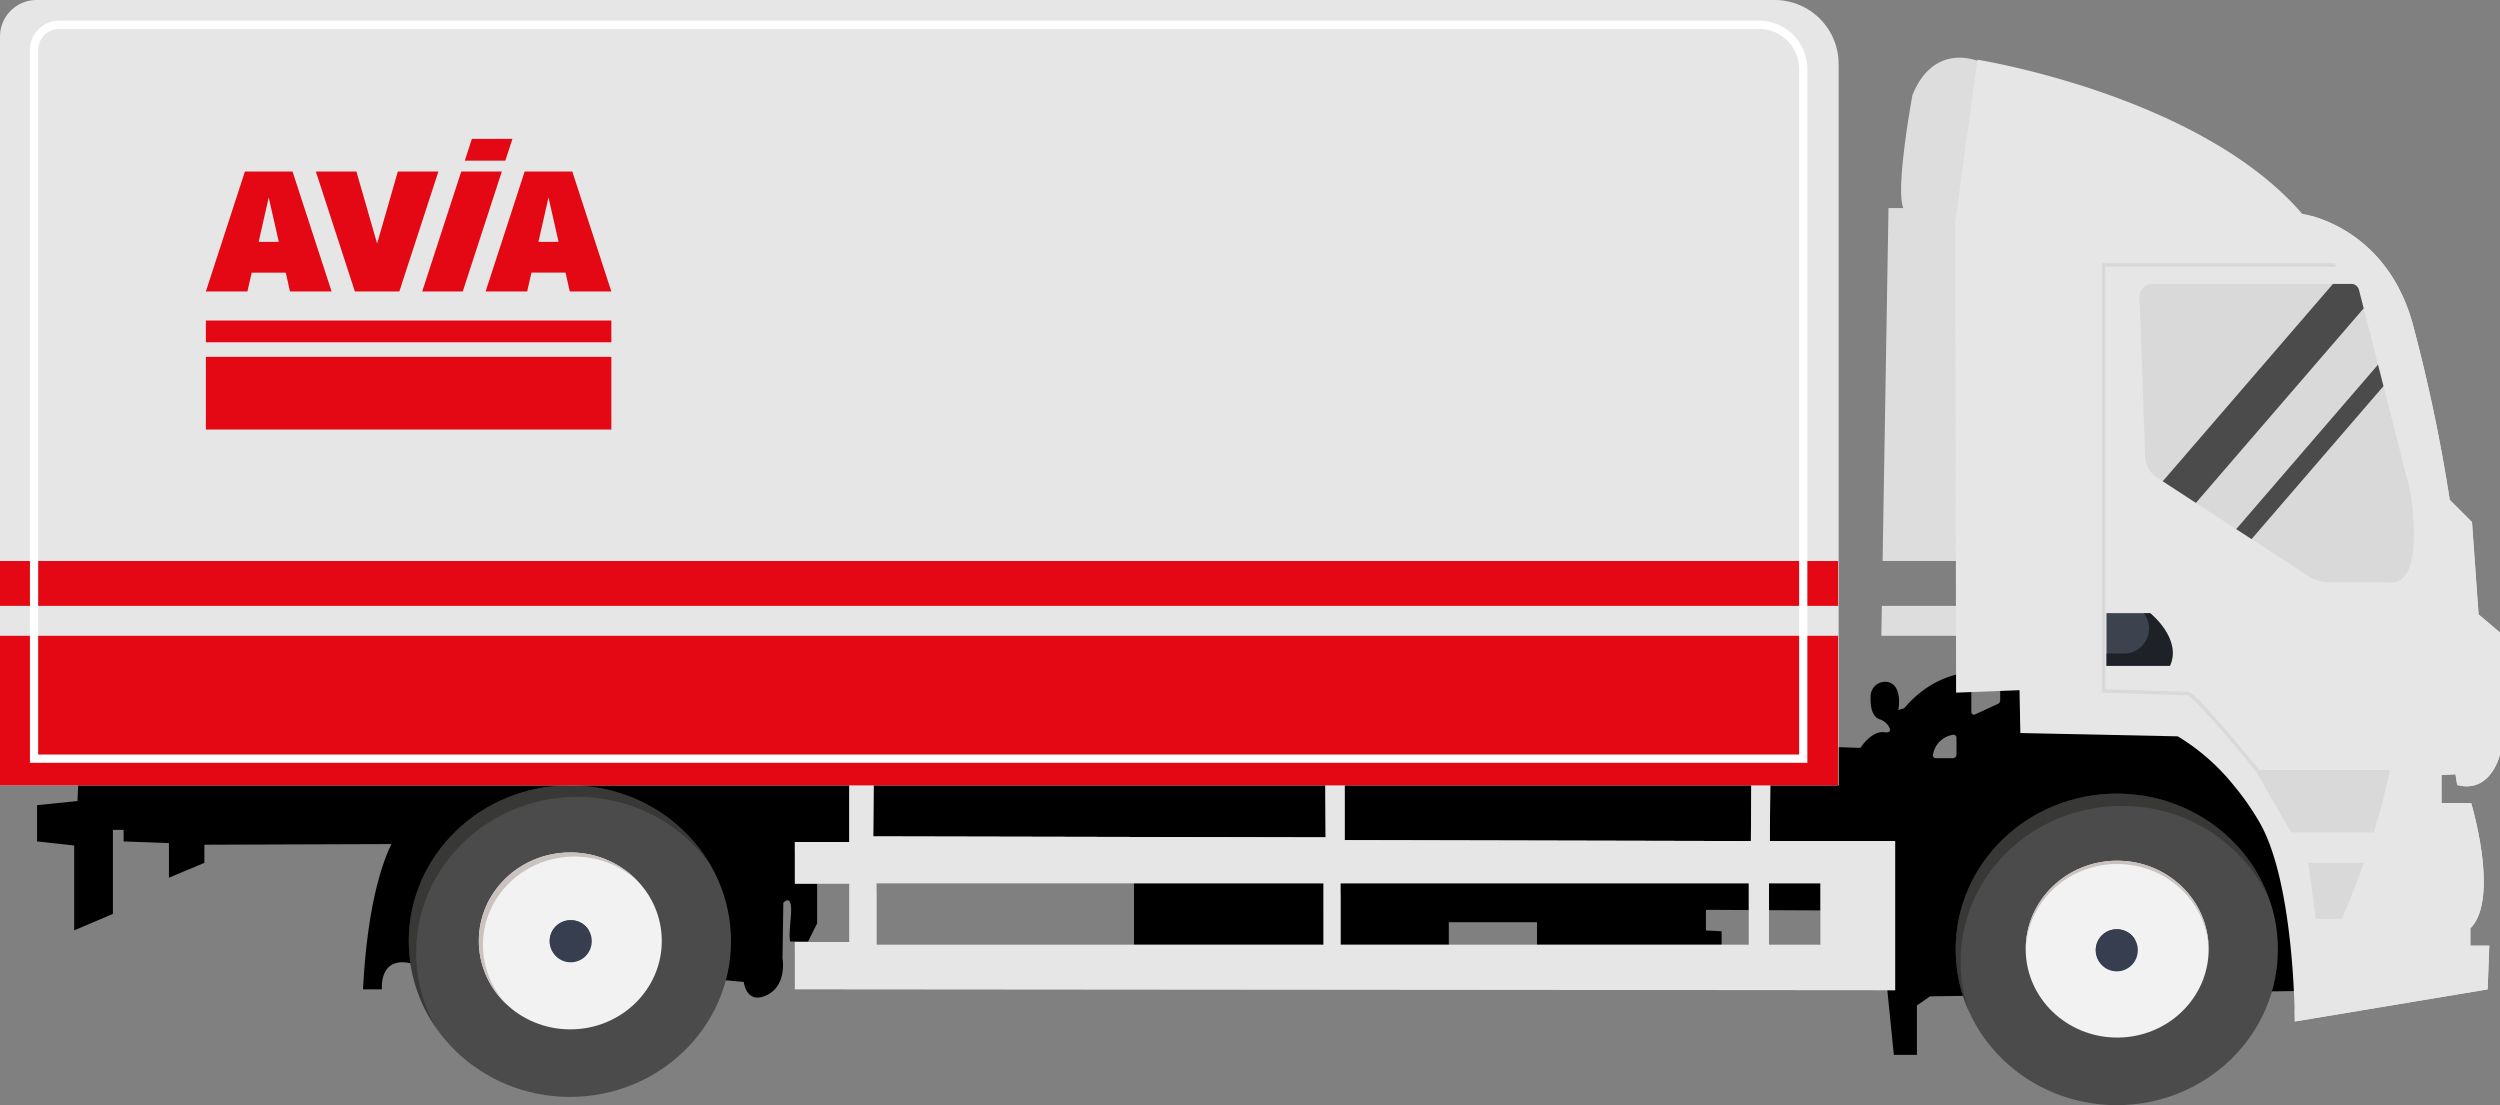 <svg id="Group_150" data-name="Group 150" xmlns="http://www.w3.org/2000/svg" xmlns:xlink="http://www.w3.org/1999/xlink" width="488.467" height="215.933" viewBox="0 0 488.467 215.933"><rect x="0" y="0" width="488.467" height="215.933" fill="#808080" stroke="none"/><defs><clipPath id="clip-path"><rect id="Rectangle_78" data-name="Rectangle 78" width="488.467" height="215.933" fill="none"/></clipPath><clipPath id="clip-path-2"><rect id="Rectangle_77" data-name="Rectangle 77" width="488.468" height="215.933" fill="none"/></clipPath><clipPath id="clip-path-3"><rect id="Rectangle_69" data-name="Rectangle 69" width="214.967" height="57.727" fill="none"/></clipPath><clipPath id="clip-path-4"><rect id="Rectangle_70" data-name="Rectangle 70" width="12.952" height="10.305" fill="none"/></clipPath><clipPath id="clip-path-5"><rect id="Rectangle_71" data-name="Rectangle 71" width="61.315" height="42.583" fill="none"/></clipPath><clipPath id="clip-path-6"><rect id="Rectangle_72" data-name="Rectangle 72" width="58.931" height="47.592" fill="none"/></clipPath><clipPath id="clip-path-7"><rect id="Rectangle_73" data-name="Rectangle 73" width="31.129" height="29.675" fill="none"/></clipPath><clipPath id="clip-path-8"><rect id="Rectangle_74" data-name="Rectangle 74" width="7.712" height="6.353" fill="none"/></clipPath><clipPath id="clip-path-9"><rect id="Rectangle_75" data-name="Rectangle 75" width="35.748" height="17.601" fill="none"/></clipPath></defs><g id="Group_146" data-name="Group 146" clip-path="url(#clip-path)"><g id="Group_145" data-name="Group 145"><g id="Group_144" data-name="Group 144" clip-path="url(#clip-path-2)"><path id="Path_121" data-name="Path 121" d="M453.521,565.536,425.5,569.4l-7.568-6.119s-12.882-4.67-22.06,6.28l-1.127.322s.908-4.743-1.989-5.441a2.827,2.827,0,0,0-3.428,2.668c-.083,1.771.143,4.043,1.742,4.586a3.238,3.238,0,0,1,1.745,1.316c.429.69.569,1.392-.807,1.219-2.576-.322-4.67,3.059-4.67,3.059l-9.178-.322L142.48,579.377c-8.14-.947-16.281-1.122-23.146.236l-80.048.818-.322,7.246-7.89.8v7.085l7.246.8v16.585l7.568-3.22V593.313h2.093v2.254l8.856.322v6.763l6.924-2.9v-3.543l36.545-.129c-1.912,3.928-4.722,12.289-5.548,28.389h3.7s-.644-6.28,5.314-5.153,54.909,2.737,54.909,2.737l10.467.966s.483,4.509,4.509,2.576,3.06-7.246,3.06-7.246l.161-10.789s1.932-2.254,1.449,2.9,0,4.67,0,4.67h3.382l1.771-3.543v-15.8l61.914-.219v26.086l61.511.805V611.347h17.23v9.984l36.069-.966v-7.246l-3.059-.161v-4.026l31.561.161,2.576,2.576,2.576,25.6h4.509v-9.661l2.576-1.771,77.453-1.127,1.61-44.926ZM405.389,579.3h-3.348a.548.548,0,0,1-.542-.641,4.681,4.681,0,0,1,3.9-3.925.588.588,0,0,1,.7.579v3.276a.711.711,0,0,1-.711.711M414.2,568.69l-4.5,2.077a.5.5,0,0,1-.7-.449v-4.862h5.636v2.558a.745.745,0,0,1-.433.676" transform="translate(-23.827 -431.162)"/><path id="Path_122" data-name="Path 122" d="M1594.813,507.621l-.2,5.844H1576.24l.1-5.844Z" transform="translate(-1208.65 -389.24)" fill="#ddd"/><path id="Path_123" data-name="Path 123" d="M1596.961,49.382l-.8,90.013-.245,7.281H1577.29l1.154-68.954h2.9c-1.611-3.7,1.77-22.059,1.77-22.059,3.54-8.726,10.061-7.621,12.7-6.742a8.988,8.988,0,0,1,1.152.462" transform="translate(-1209.456 -37.064)" fill="#ddd"/><path id="Path_124" data-name="Path 124" d="M856.462,610.663l.161-22.078h-3.7l-.161,22.078-79.385-.181V582.071h-3.865l.161,27.868-88.4-.181.161-21.354-4.831,2.714v19.725H665.97v8.144H676.6v11.4H665.97v9.229l214.967.181V610.663Zm-87.194,20.268H681.911V618.9h87.356Zm83.088,0H772.568V618.9h79.788Zm14.009,0H856.3V618.9h10.064Z" transform="translate(-510.661 -446.328)" fill="#b3b3b3"/><path id="Path_125" data-name="Path 125" d="M856.462,610.663l.161-22.078h-3.7l-.161,22.078-79.385-.181V582.071h-3.865l.161,27.868-88.4-.181.161-21.354-4.831,2.714v19.725H665.97v8.144H676.6v11.4H665.97v9.229l214.967.181V610.663Zm-87.194,20.268H681.911V618.9h87.356Zm83.088,0H772.568V618.9h79.788Zm14.009,0H856.3V618.9h10.064Z" transform="translate(-510.661 -446.328)" fill="#e6e6e6"/><g id="Group_122" data-name="Group 122" transform="translate(155.309 135.743)" opacity="0.4" style="mix-blend-mode:multiply;isolation:isolate"><g id="Group_121" data-name="Group 121"><g id="Group_120" data-name="Group 120" clip-path="url(#clip-path-3)"><path id="Path_126" data-name="Path 126" d="M1121.687,748.268V760.3h79.788V758.37h-79.465v-10.1Z" transform="translate(-1015.411 -709.51)" fill="#e6e6e6"/><path id="Path_127" data-name="Path 127" d="M1480.736,748.268V760.3H1490.8V758.37h-9.742v-10.1Z" transform="translate(-1290.727 -709.51)" fill="#e6e6e6"/><rect id="Rectangle_67" data-name="Rectangle 67" width="10.306" height="1.932" transform="translate(0 48.317)" fill="#e6e6e6"/><path id="Path_128" data-name="Path 128" d="M732.947,748.268V760.3H820.3V758.37H733.269v-10.1Z" transform="translate(-717.327 -709.51)" fill="#e6e6e6"/><rect id="Rectangle_68" data-name="Rectangle 68" width="10.306" height="1.932" transform="translate(0 28.773)" fill="#e6e6e6"/><path id="Path_129" data-name="Path 129" d="M1471.113,632.084l.161-22.077h-3.7l-.014,1.932h3.4l-.161,22.078h24.476v27.2h.322V632.084Z" transform="translate(-1280.621 -603.492)" fill="#e6e6e6"/><path id="Path_130" data-name="Path 130" d="M716.051,611.162l-.161,21.354,88.4.181-.011-1.933-88.069-.18.161-21.354-4.831,2.715V613.7Z" transform="translate(-700.914 -602.896)" fill="#e6e6e6"/><path id="Path_131" data-name="Path 131" d="M1113.491,584v28.411l79.385.181.014-1.933-79.077-.18V582.071h-3.865l.011,1.932Z" transform="translate(-1006.409 -582.071)" fill="#e6e6e6"/></g></g></g><path id="Path_132" data-name="Path 132" d="M1744.605,161.971V185.8s-1.147,5.009-5.042,6.038a6.212,6.212,0,0,1-3.006,0c-.107-.023-.214-.049-.324-.079l-.322-2.094-2.738.161V195.3h5.8s5.634,18.678-.161,24.475v3.381h3.7l-.322,8.535-37.681,6.28s0-.807-.035-2.206c-.17-6.688-1.161-26.905-6.889-36.763a51.955,51.955,0,0,0-5.009-7.166,41.736,41.736,0,0,0-10.933-9.58l-30.755-.644-.161-8.374-8.995.35-3.4.133-.019-11.115-.012-5.844-.014-8.769-.117-66.378,4.321-31.378.026-.182s43.477,6.924,63.444,30.112a14.08,14.08,0,0,1,1.661.364c4.333,1.166,15.921,5.723,20.077,21.7a325.362,325.362,0,0,1,7.085,33.815l4.349,4.349.543,7.6.625,8.769.119,1.663Z" transform="translate(-1256.138 -38.386)" fill="#e6e6e6"/><path id="Path_133" data-name="Path 133" d="M1828.327,320.225h-36.9l-.1-.128c-5.845-7.211-12.6-14.979-13.595-15.17l-16.755-.492V220.5h50.093l.1.112c.094.1,2.334,2.6,5.542,10.714,2.944,7.453,7.293,21.285,11.291,44.854l.005.055Zm-36.575-.692h35.879l-.319-43.261c-3.974-23.419-8.288-37.173-11.209-44.589-2.8-7.12-4.894-9.921-5.353-10.488h-49.089v82.568l16.089.473h0c.337,0,1.079.033,7.716,7.769,2.912,3.4,5.714,6.83,6.283,7.528" transform="translate(-1350.3 -169.08)" fill="#d9d9d9"/><path id="Path_134" data-name="Path 134" d="M1764.868,513.714h8.534s6.28,4.992,3.865,10.306h-12.4Z" transform="translate(-1353.289 -393.913)" fill="#3c424e"/><g id="Group_125" data-name="Group 125" transform="translate(411.579 119.801)" opacity="0.5"><g id="Group_124" data-name="Group 124"><g id="Group_123" data-name="Group 123" clip-path="url(#clip-path-4)"><path id="Path_135" data-name="Path 135" d="M1773.4,513.714h-1.236l.045.059a4.895,4.895,0,0,1-3.922,7.831h-3.42v2.416h12.4c2.415-5.314-3.865-10.306-3.865-10.306" transform="translate(-1764.869 -513.714)"/></g></g></g><path id="Path_136" data-name="Path 136" d="M1701.471,695.362c0,16.808-14.094,30.434-31.48,30.434s-31.48-13.626-31.48-30.434,14.094-30.434,31.48-30.434,31.48,13.625,31.48,30.434" transform="translate(-1256.4 -509.862)" fill="#4b4b4b"/><g id="Group_128" data-name="Group 128" transform="translate(382.111 155.066)" opacity="0.5" style="mix-blend-mode:multiply;isolation:isolate"><g id="Group_127" data-name="Group 127"><g id="Group_126" data-name="Group 126" clip-path="url(#clip-path-5)"><path id="Path_137" data-name="Path 137" d="M1639.476,697.777c0-16.808,14.094-30.434,31.48-30.434a31.535,31.535,0,0,1,28.869,18.284,31.422,31.422,0,0,0-29.835-20.7c-17.386,0-31.48,13.625-31.48,30.434a29.467,29.467,0,0,0,2.611,12.15,29.485,29.485,0,0,1-1.645-9.734" transform="translate(-1638.51 -664.928)" fill="#262624"/></g></g></g><path id="Path_138" data-name="Path 138" d="M405.441,688.457c0,16.808-14.094,30.434-31.48,30.434s-31.48-13.626-31.48-30.434,14.094-30.434,31.48-30.434,31.48,13.626,31.48,30.434" transform="translate(-262.611 -504.568)" fill="#4b4b4b"/><g id="Group_131" data-name="Group 131" transform="translate(79.869 153.455)" opacity="0.5" style="mix-blend-mode:multiply;isolation:isolate"><g id="Group_130" data-name="Group 130"><g id="Group_129" data-name="Group 129" clip-path="url(#clip-path-6)"><path id="Path_139" data-name="Path 139" d="M343.93,690.712c0-16.808,14.094-30.434,31.48-30.434a31.755,31.755,0,0,1,26,13.276,31.659,31.659,0,0,0-27.451-15.53c-17.386,0-31.48,13.626-31.48,30.433a29.591,29.591,0,0,0,5.478,17.158,29.512,29.512,0,0,1-4.029-14.9" transform="translate(-342.481 -658.024)" fill="#262624"/></g></g></g><path id="Path_140" data-name="Path 140" d="M436.919,731.5c0,9.543-8,17.28-17.874,17.28s-17.874-7.736-17.874-17.28,8-17.279,17.874-17.279,17.874,7.736,17.874,17.279" transform="translate(-307.615 -547.656)" fill="#f2f2f2"/><g id="Group_134" data-name="Group 134" transform="translate(93.556 166.56)" style="mix-blend-mode:multiply;isolation:isolate"><g id="Group_133" data-name="Group 133"><g id="Group_132" data-name="Group 132" clip-path="url(#clip-path-7)"><path id="Path_141" data-name="Path 141" d="M401.976,732.3c0-9.543,8-17.279,17.874-17.279A18.136,18.136,0,0,1,432.3,719.9a18.105,18.105,0,0,0-13.255-5.688c-9.871,0-17.874,7.736-17.874,17.279a16.955,16.955,0,0,0,5.423,12.4,16.9,16.9,0,0,1-4.618-11.591" transform="translate(-401.171 -714.216)" fill="#cac2bf"/></g></g></g><path id="Path_142" data-name="Path 142" d="M468.764,774.974a4.109,4.109,0,1,1-4.106-3.97,4.04,4.04,0,0,1,4.106,3.97" transform="translate(-353.148 -591.201)" fill="#373e50"/><g id="Group_137" data-name="Group 137" transform="translate(107.404 179.803)" style="mix-blend-mode:multiply;isolation:isolate"><g id="Group_136" data-name="Group 136"><g id="Group_135" data-name="Group 135" clip-path="url(#clip-path-8)"><path id="Path_143" data-name="Path 143" d="M460.874,775.458a4.04,4.04,0,0,1,4.106-3.97,4.149,4.149,0,0,1,3.284,1.586,4.128,4.128,0,0,0-3.606-2.069,4.04,4.04,0,0,0-4.106,3.97,3.866,3.866,0,0,0,.823,2.383,3.847,3.847,0,0,1-.5-1.9" transform="translate(-460.552 -771.005)" fill="#373e50"/></g></g></g><path id="Path_144" data-name="Path 144" d="M1732.949,738.4c0,9.543-8,17.279-17.874,17.279S1697.2,747.944,1697.2,738.4s8-17.279,17.874-17.279,17.874,7.736,17.874,17.279" transform="translate(-1301.404 -552.951)" fill="#f2f2f2"/><g id="Group_140" data-name="Group 140" transform="translate(395.798 168.17)" style="mix-blend-mode:multiply;isolation:isolate"><g id="Group_139" data-name="Group 139"><g id="Group_138" data-name="Group 138" clip-path="url(#clip-path-9)"><path id="Path_145" data-name="Path 145" d="M1715.076,721.764c9.76,0,17.692,7.563,17.869,16.957,0-.107,0-.214,0-.322,0-9.543-8-17.279-17.874-17.279S1697.2,728.856,1697.2,738.4c0,.108,0,.215,0,.322.178-9.394,8.109-16.957,17.87-16.957" transform="translate(-1697.202 -721.12)" fill="#cac2bf"/></g></g></g><path id="Path_146" data-name="Path 146" d="M359.245,12.5V153.455H0V7.141A7.142,7.142,0,0,1,7.143,0h339.6a12.5,12.5,0,0,1,12.5,12.5" fill="#e6e6e6"/><path id="Path_147" data-name="Path 147" d="M1954,733.878h-18.518l-1.449-10.95H1954Z" transform="translate(-1483.006 -554.337)" fill="#d9d9d9"/><path id="Path_148" data-name="Path 148" d="M1920.164,658.731H1897.3l-6.763-11.755h29.628Z" transform="translate(-1449.651 -496.097)" fill="#d9d9d9"/><path id="Path_149" data-name="Path 149" d="M1764.1,782.57A4.108,4.108,0,1,1,1760,778.6a4.04,4.04,0,0,1,4.106,3.97" transform="translate(-1346.407 -597.025)" fill="#373e50"/><g id="Group_143" data-name="Group 143" transform="translate(409.485 181.575)" style="mix-blend-mode:multiply;isolation:isolate"><g id="Group_142" data-name="Group 142"><g id="Group_141" data-name="Group 141" clip-path="url(#clip-path-8)"><path id="Path_150" data-name="Path 150" d="M1756.214,783.053a4.04,4.04,0,0,1,4.106-3.97,4.148,4.148,0,0,1,3.284,1.586A4.127,4.127,0,0,0,1760,778.6a4.04,4.04,0,0,0-4.106,3.97,3.867,3.867,0,0,0,.823,2.383,3.849,3.849,0,0,1-.5-1.9" transform="translate(-1755.891 -778.6)" fill="#373e50"/></g></g></g><path id="Path_151" data-name="Path 151" d="M1951.189,290.031v5.475h5.8s5.636,18.679-.161,24.476v3.382h3.7l-.322,8.534-37.68,6.28s0-.807-.035-2.2a156.108,156.108,0,0,0,3.146-155.236c4.332,1.167,15.92,5.724,20.077,21.7a325.8,325.8,0,0,1,7.085,33.815l4.348,4.348,1.288,18.035,4.187,3.542V286s-1.771,7.729-8.374,5.958l-.322-2.093Z" transform="translate(-1474.154 -138.588)" fill="#e6e6e6"/><path id="Path_152" data-name="Path 152" d="M1841.385,296.158h-11.76a7.584,7.584,0,0,1-4.135-1.227l-11.072-7.2-3-1.95h0l-7.876-5.127-6.48-4.216-1.111-.723a5.122,5.122,0,0,1-2.325-4.113l-1.1-31.174a2.47,2.47,0,0,1,2.469-2.557h38.92a1.537,1.537,0,0,1,1.488,1.156l.922,3.617,2.805,11.006,1.069,4.188,5.214,20.45s3.22,18.679-4.026,17.874" transform="translate(-1374.494 -182.395)" fill="#d9d9d9"/><path id="Path_153" data-name="Path 153" d="M1902.339,309.716l-25.778,29.893-3-1.95,27.706-32.131Z" transform="translate(-1436.636 -234.276)" fill="#4b4b4b"/><path id="Path_154" data-name="Path 154" d="M1851.259,242.64l-32.778,38.01-6.48-4.216,33.258-38.567h3.589a1.536,1.536,0,0,1,1.488,1.156Z" transform="translate(-1389.431 -182.395)" fill="#4b4b4b"/><path id="Path_155" data-name="Path 155" d="M0,484.634H359.138v29.229H0ZM0,470.02H359.138v8.769H0Z" transform="translate(0 -360.408)" fill="#e30813"/><path id="Path_156" data-name="Path 156" d="M372.366,162.317H25.081V23.052a5.743,5.743,0,0,1,5.737-5.737H362.929a9.448,9.448,0,0,1,9.437,9.437Zm-345.675-1.61H370.756V26.752a7.835,7.835,0,0,0-7.827-7.826H30.818a4.131,4.131,0,0,0-4.127,4.126Z" transform="translate(-19.232 -13.277)" fill="#fff"/><path id="Path_157" data-name="Path 157" d="M172.49,158.943h79.221v14.2H172.49Zm0-7.1h79.221V156.1H172.49Zm71.1-5.679-.832-3.676H236.1l-.832,3.676h-8.116l7.622-23.423h9.31l7.624,23.423Zm-6.125-9.688H241.4l-1.965-8.684Zm-22.706,9.689,7.626-23.424h7.923l-7.626,23.423Zm-13.157,0-7.624-23.424H201.9l4.048,14.072,4.046-14.072h7.923l-7.626,23.423Zm-12.676,0-.832-3.676h-6.652l-.836,3.675H172.49l7.625-23.423h9.308l7.625,23.424Zm-6.123-9.689h3.932l-1.966-8.684Zm40.276-15.864,1.385-4.259h7.923L231,120.614Z" transform="translate(-132.264 -89.22)" fill="#e30813"/></g></g></g></svg>